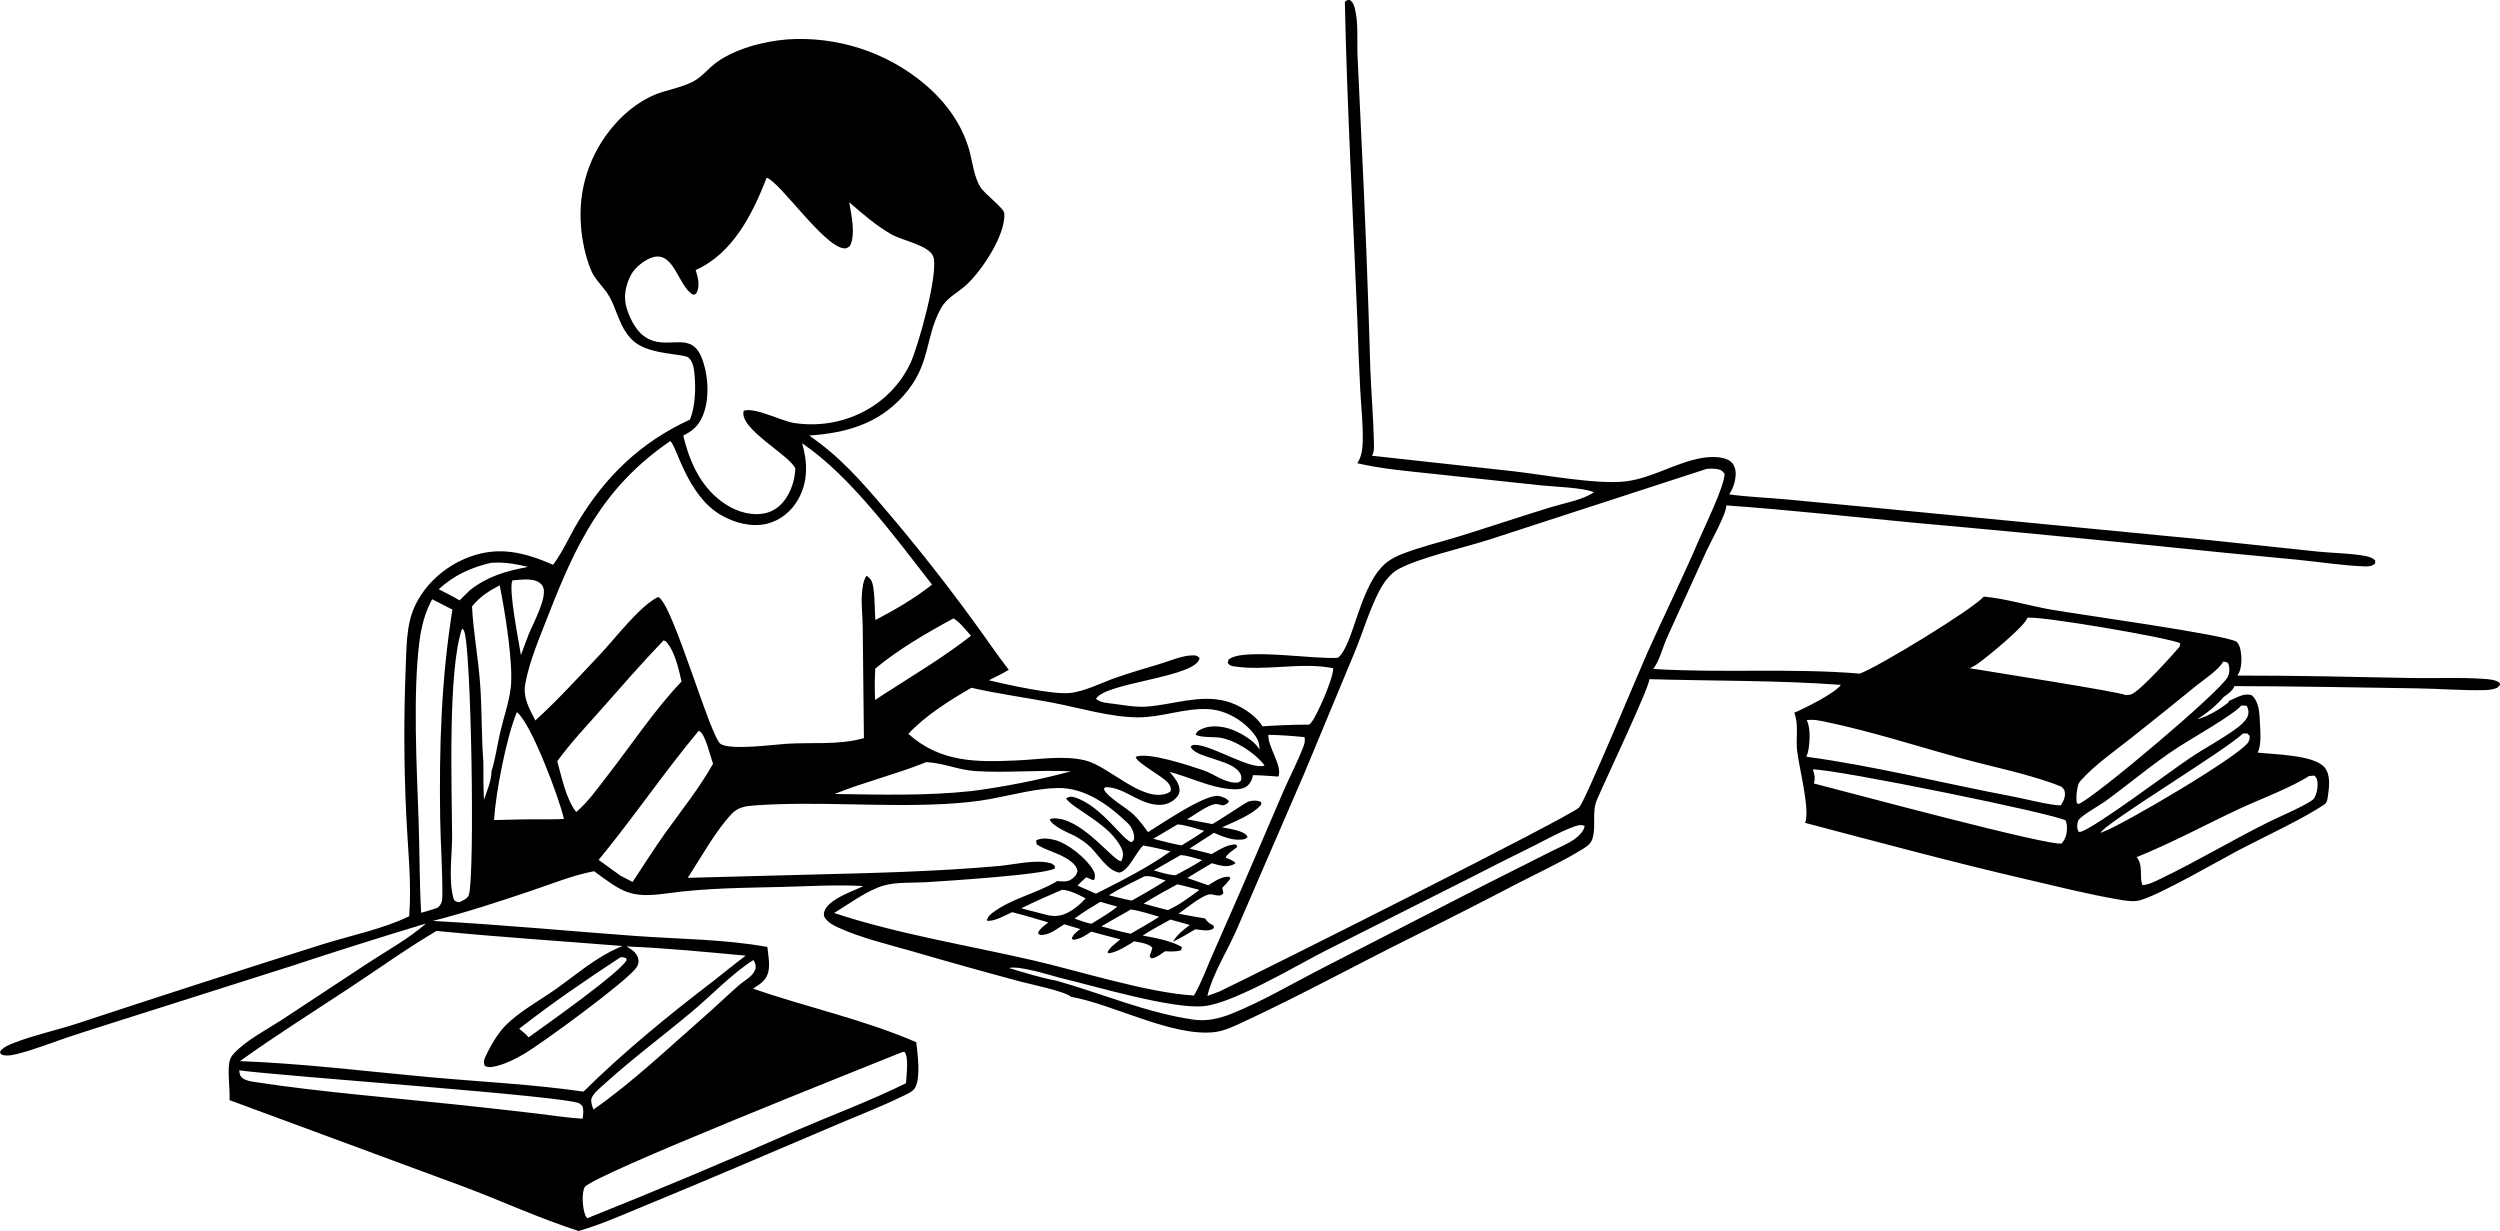<?xml version="1.0" encoding="UTF-8"?> <svg xmlns="http://www.w3.org/2000/svg" viewBox="0 0 286.43 141.039" fill="none"><path d="M155.509 53.074C155.993 52.336 156.104 51.487 156.127 50.63C156.182 48.675 155.955 46.651 155.847 44.697C155.709 41.985 155.596 39.272 155.51 36.558C155.018 24.461 154.337 12.338 154.082 0.236C154.312 -0.016 154.323 0.02 154.649 0C155.015 0.236 155.13 0.594 155.23 0.988C155.643 2.608 155.468 4.581 155.53 6.256L155.932 14.851C156.384 24.011 156.741 33.175 157.004 42.341C157.104 45.049 157.343 47.75 157.405 50.46C157.418 51.031 157.498 51.709 157.188 52.215L173.535 54.009C176.938 54.403 183.018 55.543 186.259 55.152C189.251 54.79 191.913 53.04 194.865 52.492C195.824 52.314 197.404 52.226 198.232 52.837C198.593 53.104 198.771 53.491 198.837 53.917C198.962 54.736 198.61 55.983 198.104 56.64C200.18 56.929 202.287 57.008 204.374 57.191L214.929 58.187L253.298 61.898L265.605 63.201C267.347 63.38 269.156 63.37 270.874 63.68C271.356 63.766 271.788 63.866 272.136 64.223L272.118 64.565C271.728 64.891 271.418 64.913 270.913 64.893C268.302 64.794 265.672 64.37 263.07 64.114C257.819 63.627 252.573 63.11 247.329 62.564C237.951 61.618 228.565 60.722 219.176 59.878C212.04 59.2 204.937 58.415 197.785 57.903C197.835 58.82 195.98 62.095 195.529 63.093L191.009 73.016C190.504 74.145 190.143 75.667 189.42 76.644C197.28 77.134 205.216 76.523 213.073 77.178C215.113 76.464 226.074 69.789 227.283 68.35C229.81 68.586 232.443 69.392 234.955 69.837C238.159 70.403 254.68 72.671 256.232 73.512C256.56 73.832 256.659 74.217 256.729 74.652C256.864 75.451 256.847 76.719 256.347 77.402C262.978 77.397 269.591 77.544 276.222 77.68C278.969 77.736 281.768 77.584 284.503 77.777C285.1 77.819 285.805 77.848 286.312 78.178C286.43 78.252 286.405 78.355 286.43 78.48L286.092 78.813C285.617 79.003 285.15 79.055 284.64 79.067C282.133 79.126 279.524 78.906 277.002 78.867C270.001 78.761 262.993 78.624 255.995 78.609C255.83 79.129 255.205 79.546 254.775 79.85C253.975 80.801 252.808 81.747 251.746 82.412C253.038 82.044 254.21 81.318 255.272 80.524L255.372 80.307C256.212 79.98 257.077 79.337 257.997 79.662C258.826 80.4 258.874 81.698 258.919 82.729C258.964 83.72 259.134 85.348 258.657 86.226C260.561 86.445 265.132 86.484 266.325 87.918C267.084 88.836 266.842 90.28 266.69 91.369C266.655 91.626 266.587 91.91 266.4 92.104C263.88 93.826 259.409 95.871 256.567 97.366C254.068 98.683 247.493 102.509 245.173 103.149C244.388 103.366 243.416 103.176 242.624 103.039C239.171 102.444 235.738 101.572 232.327 100.782C223.748 98.793 215.324 96.519 206.819 94.279C207.409 92.746 206.085 87.823 205.891 85.952C205.749 84.575 206.099 82.95 205.573 81.659C206.72 81.174 210.329 79.382 210.908 78.466C203.632 77.934 196.273 78.026 188.977 77.815C188.957 78.791 183.801 89.644 182.949 91.673C182.346 93.108 182.916 94.711 182.43 96.132C182.421 96.157 182.413 96.183 182.404 96.208C182.193 96.814 181.546 97.145 181.018 97.465C178.802 98.807 176.385 99.925 174.077 101.112C169.92 103.282 165.74 105.409 161.535 107.491C155.23 110.632 149.002 114.035 142.616 117.008C141.632 117.466 140.416 118.07 139.327 118.226C134.526 118.914 127.529 115.046 122.727 114.212C122.029 113.575 118.033 112.76 116.97 112.476C112.77 111.35 108.584 110.179 104.412 108.963C101.663 108.174 98.665 107.465 96.063 106.284C95.45 106.005 94.88 105.699 94.501 105.136C94.377 104.953 94.37 104.679 94.431 104.472C94.853 103.035 97.651 102.143 98.927 101.518C95.852 101.342 92.697 101.538 89.618 101.616C85.212 101.728 80.89 101.736 76.523 102.344C72.211 102.945 71.409 102.268 68.063 99.817C65.642 100.274 63.24 101.256 60.914 102.04C57.165 103.304 53.421 104.535 49.581 105.513C57.319 105.928 65.045 106.667 72.773 107.232C77.84 107.602 82.908 107.595 87.919 108.491C88.007 109.358 88.219 110.402 88.047 111.26C87.837 112.309 87.131 112.714 86.283 113.269C92.45 115.419 98.992 116.805 104.982 119.414C105.122 120.739 105.515 123.393 104.851 124.612C104.573 125.122 103.675 125.464 103.157 125.715C100.906 126.806 98.533 127.722 96.228 128.701L84.377 133.745C80.843 135.248 77.299 136.731 73.747 138.195C71.302 139.204 68.847 140.297 66.299 141.039C61.818 139.606 57.429 137.571 53.016 135.918L26.299 126.044C26.343 124.777 26.145 123.497 26.217 122.233C26.253 121.606 26.366 121.162 26.806 120.691C28.224 119.173 30.452 118.037 32.212 116.894L42.261 110.276C44.424 108.864 46.877 107.514 48.802 105.81C43.586 107.386 38.391 109.027 33.218 110.734L14.454 116.695C12.17 117.428 9.863 118.133 7.592 118.902C5.829 119.5 4.052 120.207 2.251 120.679C1.662 120.834 0.736 121.084 0.162 120.81C0.053 120.757 0.04 120.612 0 120.505C0.288 119.98 1.176 119.65 1.721 119.44C4.077 118.531 6.632 118.012 9.033 117.205C18.3 114.147 27.588 111.149 36.895 108.21C40.146 107.185 43.839 106.456 46.884 104.974C47.177 101.072 46.71 97.097 46.536 93.191C46.278 87.691 46.258 82.183 46.476 76.681C46.576 74.39 46.516 71.667 47.483 69.543C48.675 66.926 51.004 64.851 53.735 63.827C57.196 62.53 60.104 63.3 63.371 64.705C64.476 63.227 65.265 61.393 66.22 59.804C69.358 54.58 73.424 50.651 79.055 48.072C79.66 46.54 79.725 44.546 79.574 42.92C79.516 42.288 79.411 41.417 78.88 40.97C78.319 40.499 74.508 40.681 72.677 39.161C72.356 38.895 72.088 38.591 71.843 38.259C70.9 36.981 70.584 35.324 69.803 33.956C69.212 32.922 68.174 32.073 67.722 30.974C67.085 29.427 66.716 27.686 66.573 26.027C66.202 21.742 67.518 17.606 70.377 14.318C71.84 12.637 73.761 11.186 75.934 10.528C77.092 10.178 78.302 9.902 79.383 9.358C80.329 8.882 81.045 7.975 81.866 7.323C83.99 5.634 87.507 4.722 90.183 4.516C95.904 4.128 101.552 5.955 105.899 9.602C108.449 11.741 110.408 14.476 111.178 17.699C111.473 18.934 111.64 20.268 112.293 21.387C112.775 22.213 115.03 23.837 115.069 24.45C115.223 26.912 112.522 30.958 110.756 32.606C109.73 33.564 108.525 34.043 107.816 35.311C105.918 38.702 106.714 41.747 103.496 45.352C100.618 48.576 96.934 49.611 92.71 49.901C96.299 52.373 98.644 55.104 101.429 58.356C104.855 62.375 108.129 66.515 111.242 70.769C112.708 72.747 114.07 74.793 115.577 76.743C114.849 77.186 114.054 77.551 113.294 77.941C115.402 78.449 120.629 79.602 122.567 79.4C124.283 79.222 126.187 78.228 127.819 77.656C129.465 77.08 131.145 76.59 132.817 76.091C133.924 75.76 135.525 75.072 136.659 75.087C137.063 75.092 137.173 75.115 137.442 75.396C137.072 77.627 126.736 78.152 125.57 80.052C126.029 80.525 126.944 80.545 127.575 80.632C128.784 80.797 130.125 81.042 131.347 80.958C134.382 80.749 137.366 79.548 140.427 80.324C141.93 80.705 143.848 81.878 144.643 83.215C146.437 83.096 148.201 83.025 149.999 83.023C150.079 82.951 150.154 82.876 150.224 82.795C150.888 82.025 152.837 77.535 152.743 76.556C149.027 75.824 145.102 76.912 141.41 76.351C141.018 76.291 140.885 76.242 140.662 75.943L140.751 75.583C142.28 74.172 150.766 75.602 153.301 75.357C155.155 73.839 155.77 66.788 158.966 64.368C159.493 63.969 160.116 63.674 160.735 63.436C162.823 62.632 165.096 62.095 167.238 61.432C170.746 60.346 174.226 59.172 177.737 58.097C179.151 57.664 181.458 57.238 182.621 56.392C181.333 55.852 178.029 55.767 176.483 55.602L164.362 54.306C161.416 53.985 158.396 53.746 155.509 53.074ZM138.333 114.104L139.696 113.604C144.087 111.516 180.304 93.366 180.932 92.501C181.627 91.77 187.696 77.131 188.718 74.841C190.652 70.507 192.771 66.251 194.638 61.888C195.304 60.33 197.552 55.771 197.591 54.297C197.391 54.006 197.262 53.857 196.887 53.772C196.473 53.679 195.951 53.675 195.529 53.723L170.654 61.814C167.741 62.753 162.698 63.868 160.21 65.208C159.266 65.717 158.526 66.755 158.044 67.674C156.923 69.82 156.187 72.307 155.274 74.558L149.396 88.699L141.635 106.629C140.616 108.941 138.882 111.707 138.333 114.104ZM61.335 82.545C63.946 80.173 66.338 77.53 68.758 74.975C70.402 73.239 73.353 69.359 75.425 68.388C77.139 69.27 81.393 84.595 82.593 85.261C83.84 85.952 88.437 85.334 90.049 85.221C93.008 85.025 96.12 85.392 98.981 84.567L98.843 71.835C98.841 70.606 98.661 69.31 98.748 68.097C98.794 67.456 98.886 66.481 99.287 65.961C99.843 66.359 99.959 66.675 100.061 67.353C100.243 68.565 100.198 69.814 100.295 71.036C102.544 69.866 104.806 68.555 106.785 66.978C102.652 61.689 97.476 54.563 91.899 50.781C92.535 52.955 92.601 55.191 91.44 57.227C90.684 58.553 89.461 59.597 87.941 59.988C86.15 60.448 84.159 59.917 82.597 59.009C78.658 56.721 77.503 50.928 76.783 50.541C69.127 55.782 66.006 62.27 62.792 70.554C61.839 73.012 60.652 75.75 60.184 78.338C59.895 79.93 60.634 81.167 61.335 82.545ZM146.462 88.973C145.495 88.911 144.512 88.814 143.543 88.812C143.512 89.24 143.268 89.716 142.944 90.013C142.41 90.503 141.44 90.457 140.768 90.388C138.509 90.156 136.209 89.013 134.001 88.434C134.516 89.039 135.218 89.809 135.139 90.663C135.097 91.108 134.749 91.465 134.4 91.723C133.763 92.195 133.018 92.281 132.245 92.167C130.243 91.872 128.709 90.208 126.682 90.181L126.466 90.359C126.67 91.214 129.118 92.582 129.866 93.314C130.488 93.922 131.028 94.634 131.528 95.339C133.124 94.366 138.188 90.874 139.69 91.206C140.071 91.29 140.605 91.49 140.815 91.824C140.562 92.142 140.498 92.154 140.101 92.281C139.88 92.237 139.518 92.111 139.307 92.123C138.41 92.174 136.82 93.42 135.993 93.862L138.912 94.417C139.643 94.02 142.737 91.943 142.99 91.853C143.338 91.728 143.848 91.69 144.21 91.786C144.31 91.813 144.404 91.855 144.498 91.899C144.513 92.159 144.532 92.155 144.351 92.35C143.407 93.364 141.293 94.213 140.007 94.787C140.694 94.933 142.476 95.148 142.869 95.767C142.896 95.808 142.916 95.853 142.94 95.896C142.68 96.188 142.493 96.171 142.113 96.201C141.151 96.277 139.957 95.81 139.091 95.417C138.154 96.01 137.221 96.61 136.293 97.218L138.827 97.855C139.571 97.434 140.76 96.639 141.638 96.772L141.765 97.009C141.357 97.407 140.619 97.764 140.421 98.264C140.808 98.433 141.309 98.554 141.548 98.896C141.251 99.149 140.785 99.247 140.398 99.234C139.893 99.217 139.326 99.038 138.84 98.903C137.902 99.459 136.956 100.006 136.038 100.592L138.432 101.429C139.159 100.987 139.963 100.379 140.862 100.458L140.963 100.671C140.679 101.05 140.382 101.382 140.041 101.714L140.163 102.333C139.949 102.554 139.94 102.599 139.61 102.6C139.291 102.601 138.98 102.466 138.676 102.462C137.851 102.452 135.784 104.162 135.044 104.677C135.425 104.781 138.066 105.228 138.066 105.228C138.336 105.642 138.58 105.819 139.024 106.038L139.096 106.317C138.805 106.574 138.436 106.612 138.058 106.593C137.692 106.574 137.323 106.517 136.96 106.466C136.117 106.964 135.283 107.47 134.393 107.885C134.889 107.067 135.557 106.542 136.325 105.978L134.096 105.353C133.026 105.945 131.946 106.524 130.92 107.186C132.438 107.474 134.05 107.743 135.412 108.497L135.325 108.879C134.701 109.054 134.124 109.02 133.48 108.988C133.026 109.29 132.452 109.78 131.898 109.801L131.714 109.56C131.83 109.242 131.935 108.925 132.029 108.6C131.642 108.09 130.58 107.983 129.953 107.845C129.032 108.395 128.135 109.031 127.057 109.226L126.883 109.106C127.175 108.505 127.847 108.057 128.359 107.63L125.029 106.739C124.375 107.175 123.843 107.543 123.041 107.671L122.792 107.579C122.897 107.072 123.366 106.762 123.769 106.447L121.934 105.894C121.078 106.421 120.224 107.169 119.175 107.119L118.921 106.932C119.069 106.425 119.692 106.024 120.098 105.685C118.722 105.277 117.348 104.852 115.953 104.51C115.242 104.834 113.855 105.646 113.074 105.475C113.126 105.084 113.393 104.833 113.707 104.59C115.827 102.955 118.817 102.354 121.136 100.943C121.818 100.991 122.36 101.094 122.91 100.629C123.245 100.345 123.327 100.213 123.453 99.793C123.344 99.199 122.895 98.821 122.41 98.489C121.291 97.723 119.867 97.461 118.781 96.743L118.711 96.292C119.304 95.959 120.167 96.064 120.801 96.224C122.341 96.61 124.472 98.337 125.251 99.692C125.478 100.087 125.479 100.305 125.403 100.734L125.235 100.844L124.462 100.513C124.092 100.807 123.774 101.125 123.449 101.465L125.58 102.391C128.469 100.917 131.475 99.437 134.104 97.538C133.068 97.297 132.032 97.032 130.98 96.871C130.039 97.793 129.364 99.724 128.236 99.981C126.865 99.721 125.878 97.973 124.929 97.048C124.411 96.542 123.787 96.144 123.159 95.782C122.339 95.375 120.68 94.733 120.262 93.901C120.523 93.7 120.901 93.756 121.227 93.792C124.335 94.135 127.777 98.89 128.478 98.658C128.697 98.14 128.741 97.762 128.507 97.234C127.27 94.442 122.849 92.645 122.134 91.469C122.507 91.282 122.675 91.214 123.103 91.344C126.225 92.299 128.755 96.441 129.674 96.485C129.904 96.269 129.935 96.249 129.943 95.919C129.954 95.407 129.613 94.705 129.245 94.348C127.103 92.271 124.291 90.201 121.143 90.284C118.601 90.35 116.038 91.066 113.549 91.529C111.832 91.849 110.089 92.009 108.345 92.106C101.137 92.508 93.488 91.763 86.411 92.283C85.393 92.358 84.557 92.489 83.842 93.238C82.004 95.163 80.274 98.315 78.8 100.574L92.841 100.205C100.047 100.028 107.198 99.859 114.383 99.225C116.136 99.07 118.626 98.442 120.309 98.883C120.497 98.933 120.648 99.024 120.79 99.153C120.886 99.241 120.858 99.363 120.869 99.486C119.862 100.22 108.077 100.952 106.102 101.076C104.539 101.174 102.715 101.029 101.213 101.469C99.317 102.025 97.253 103.59 95.56 104.601C102.92 107.036 110.843 108.289 118.411 110.041C123.813 111.291 131.491 113.746 136.79 114.059C137.608 112.675 138.167 111.111 138.808 109.644L142.287 101.718L147.043 90.658C147.797 88.912 148.721 87.198 149.377 85.418C149.507 85.066 149.523 84.823 149.466 84.454C148.08 84.315 146.713 84.212 145.32 84.191C145.218 85.543 146.977 87.778 146.462 88.973ZM95.612 90.968C100.874 91.043 106.134 91.201 111.375 90.627C115.198 90.125 118.982 89.373 122.7 88.374C119.039 88.182 115.365 88.586 111.714 88.342C109.819 88.215 108.04 87.404 106.13 87.319C102.687 88.702 99.058 89.584 95.612 90.968ZM100.285 76.595C100.208 77.804 100.213 78.988 100.258 80.198L101.459 79.416C104.727 77.308 108.197 75.239 111.248 72.844C110.647 72.175 110.024 71.324 109.245 70.851C106.176 72.51 102.964 74.377 100.285 76.595ZM238.149 92.114C239.854 91.494 254.535 79.114 255.232 77.559C255.465 77.038 255.472 76.583 255.317 76.043C255.095 75.797 255.03 75.841 254.705 75.812C254.228 76.741 252.478 77.875 251.641 78.557C249.154 80.582 246.654 82.59 244.14 84.581C242.234 86.088 239.973 87.653 238.369 89.46C238.151 89.708 238.088 89.945 238.023 90.255C237.895 90.867 237.87 91.357 237.934 91.98C238.002 92.036 238.057 92.118 238.149 92.114ZM256.779 80.84C256.075 81.781 250.893 84.74 249.615 85.57C246.679 87.474 244.035 89.75 241.212 91.798C240.413 92.377 238.743 93.258 238.176 93.904C238.016 94.087 237.965 94.629 238.002 94.864C238.026 95.02 238.08 95.159 238.148 95.301L238.407 95.298C240.134 94.762 248.649 88.363 250.916 86.843C252.615 85.702 254.483 84.727 256.132 83.531C256.602 83.191 257.179 82.724 257.457 82.212C257.634 81.888 257.659 81.525 257.542 81.177C257.504 81.072 257.459 80.973 257.412 80.873C257.192 80.842 257.002 80.822 256.779 80.84ZM79.699 30.937C79.963 31.739 80.226 32.745 79.807 33.558C79.713 33.74 79.598 33.72 79.409 33.766C77.717 32.837 77.268 28.819 74.849 29.46C73.908 29.709 72.76 30.627 72.308 31.47C71.639 32.715 71.387 34.099 71.84 35.447C72.283 36.765 73.027 38.223 74.358 38.861C76.802 40.033 79.271 37.847 80.474 41.198C81.198 43.213 81.337 46.044 80.362 47.976C79.887 48.916 79.223 49.429 78.285 49.906C79.021 53.029 80.398 56.075 83.271 57.862C84.575 58.673 86.192 59.142 87.731 58.784C88.82 58.53 89.64 57.788 90.192 56.863C90.792 55.856 91.059 54.821 91.124 53.669C90.417 52.096 84.603 49.09 85.209 47.065C86.448 46.615 89.565 48.249 90.984 48.464C96.527 49.303 101.974 46.565 104.302 41.621C105.198 39.718 107.621 31.095 106.907 29.346C106.401 28.107 103.294 27.528 102.118 26.846C100.367 25.831 98.811 24.491 97.298 23.172C97.532 24.572 98.055 26.842 97.388 28.165C97.126 28.383 97.002 28.505 96.627 28.447C94.294 28.092 89.387 20.886 87.842 20.358C86.258 24.424 84 29.038 79.699 30.937ZM240.929 95.315C243.057 94.588 256.734 86.561 257.609 85.002C257.734 84.782 257.752 84.559 257.747 84.314L257.474 84.03L256.982 84.039C254.955 86.003 240.955 94.436 240.657 95.437L240.929 95.315ZM51.834 69.843L49.515 68.656C48.696 70.158 48.283 71.754 48.064 73.436C47.291 79.382 47.745 87.955 47.961 94.052C48.085 97.548 48.048 101.096 48.254 104.581C48.893 104.393 49.546 104.223 50.167 103.986C50.608 103.562 50.675 103.239 50.68 102.664C50.707 99.701 50.477 96.725 50.432 93.761C50.31 85.69 50.552 77.836 51.834 69.843ZM71.074 109.685C67.138 112.266 63.186 114.97 59.486 117.864C59.831 118.166 60.285 118.49 60.563 118.85C62.42 117.517 71.156 111.352 71.795 109.993L71.725 109.769C71.495 109.699 71.317 109.63 71.074 109.685ZM59.684 75.065C59.978 74.273 60.262 73.476 60.568 72.689C61.034 71.504 62.78 68.394 62.203 67.205C62.037 66.861 61.657 66.622 61.294 66.514C60.557 66.295 59.46 66.425 58.705 66.498C58.232 67.564 59.452 73.516 59.684 75.065ZM71.11 100.342L72.477 101.044C73.74 99.152 74.951 97.21 76.277 95.36C78.125 92.782 80.147 90.263 81.698 87.499C81.386 86.689 80.81 84.037 80.095 83.744C80.08 83.738 80.064 83.736 80.049 83.733C76.058 88.516 72.559 93.702 68.587 98.519L71.11 100.342ZM67.997 127.121C72.472 123.989 76.548 120.107 80.642 116.518C82.002 115.325 83.303 114.072 84.659 112.88C85.124 112.472 85.717 112.152 86.134 111.703C86.328 111.494 86.53 111.196 86.571 110.915C86.618 110.596 86.51 110.234 86.301 110.001C83.826 111.588 81.583 113.974 79.324 115.869C76.025 118.638 72.534 121.22 69.346 124.109C68.888 124.524 67.894 125.304 67.752 125.91C67.679 126.224 67.863 126.824 67.997 127.121ZM50.264 67.512C51.056 67.929 51.889 68.322 52.651 68.786L53.854 67.605C55.909 66.006 57.952 65.439 60.498 64.947C59.027 64.604 57.76 64.37 56.241 64.485C53.938 65.022 52.003 65.913 50.264 67.512ZM206.991 82.515C207.485 83.336 207.362 85.348 207.115 86.264C207.074 86.414 207.021 86.557 206.962 86.699C214.916 87.784 222.773 89.779 230.657 91.266C231.843 91.489 235.093 92.32 236.118 92.266C236.448 91.742 236.701 91.214 236.534 90.587C236.491 90.428 236.302 90.263 236.195 90.135C232.757 88.745 228.423 87.898 224.802 86.908C219.637 85.496 214.488 83.815 209.24 82.719C208.495 82.564 207.756 82.387 206.991 82.515ZM120.14 104.876C121.146 105.069 121.945 104.849 122.798 104.298C123.401 103.908 123.91 103.456 124.385 102.922C123.584 102.526 122.598 101.99 121.691 101.939C120.111 102.616 118.547 103.299 117.011 104.071L120.14 104.876ZM123.103 105.242C123.737 105.454 124.386 105.713 125.043 105.842C126.039 105.214 127.106 104.617 128.022 103.883L126.068 103.323C125.051 103.931 124.058 104.543 123.103 105.242ZM129.549 106.976C130.635 106.336 131.758 105.725 132.81 105.035C131.75 104.729 130.664 104.355 129.57 104.199C128.441 104.842 127.304 105.476 126.183 106.132C127.296 106.43 128.414 106.766 129.549 106.976ZM132.126 96.099C133.199 96.363 134.29 96.682 135.38 96.857C136.262 96.325 137.13 95.79 137.97 95.196C136.993 94.922 135.936 94.541 134.926 94.449L132.126 96.099ZM135.265 97.97L132.191 99.731C133.006 99.954 133.842 100.239 134.691 100.276C135.721 99.721 136.759 99.178 137.738 98.541C136.938 98.319 136.099 98.02 135.265 97.97ZM64.61 93.828C64.117 91.561 60.853 82.82 59.217 81.59C58.006 84.529 56.81 90.726 56.601 93.958C58.36 93.921 60.125 93.852 61.885 93.873C62.788 93.863 63.709 93.886 64.61 93.828ZM56.304 88.384C56.77 86.924 56.964 85.383 57.311 83.893C57.698 82.228 58.296 80.551 58.511 78.856C58.856 76.14 57.828 69.863 57.247 67.06C55.976 67.73 54.991 68.362 54.08 69.48C54.228 72.401 54.779 75.323 55.001 78.246C55.232 81.28 55.147 84.329 55.382 87.362C55.387 88.785 55.372 90.213 55.448 91.634C55.767 90.684 56.33 89.394 56.304 88.384ZM144.29 85.916C144.357 84.988 143.938 84.362 143.323 83.68C142.094 82.317 140.249 81.333 138.384 81.244C135.69 81.115 133.057 82.209 130.341 82.188C127.149 82.163 123.68 81.097 120.545 80.499C117.48 79.914 114.333 79.495 111.296 78.8C108.816 80.229 106.004 81.993 104.071 84.081C107.751 87.352 111.755 87.336 116.523 87.123C119.021 87.012 121.822 86.533 124.284 87.106C127.058 87.752 130.863 91.997 133.761 90.884C133.903 90.829 134.024 90.732 134.135 90.633C134.177 90.206 134.085 89.993 133.797 89.661C133.154 88.92 130.198 87.361 130.115 86.725C131.468 86.082 136.435 87.774 137.822 88.238C139.216 88.703 140.34 89.794 141.871 89.653L142.191 89.441C142.26 89.049 142.241 88.793 141.988 88.46C141.335 87.601 140.016 87.3 139.034 86.938C138.353 86.701 136.821 86.327 136.475 85.654C136.453 85.612 136.437 85.567 136.418 85.524C136.664 85.312 136.771 85.331 137.086 85.35C139.013 85.469 143.405 88.289 144.888 87.7C143.848 86.3 141.537 84.801 139.802 84.521C139.068 84.402 137.551 84.53 136.99 84.173C137.097 83.826 137.252 83.746 137.568 83.578C138.547 83.058 139.84 83.174 140.86 83.491C141.894 83.812 143.663 84.8 144.221 85.751C144.252 85.802 144.27 85.86 144.29 85.916ZM131.113 100.407C129.737 101.092 128.352 101.76 127.046 102.569C127.911 102.772 128.806 103.039 129.681 103.177C131 102.447 132.29 101.7 133.561 100.89C132.852 100.686 131.85 100.27 131.113 100.407ZM121.055 112.366C126.238 113.821 131.479 116.087 136.821 116.83C138.298 117.036 139.769 116.679 141.132 116.132C144.644 114.722 148.046 112.697 151.412 110.971L170.137 101.368L177.598 97.61C178.541 97.128 179.68 96.686 180.523 96.049C180.951 95.725 181.493 95.171 181.555 94.632C181.12 94.41 180.619 94.599 180.174 94.768C178.646 95.348 177.166 96.189 175.705 96.919C173.194 98.157 170.694 99.416 168.205 100.696L151.812 108.95C148.58 110.598 141.379 114.908 137.973 115.273C134.341 115.663 125.431 112.974 121.468 112.037C120.278 111.715 116.733 110.603 115.6 110.907C117.365 111.442 119.24 112.029 121.055 112.366ZM133.801 104.273C135.085 103.724 136.295 102.768 137.425 101.963C136.582 101.744 135.735 101.496 134.883 101.316C133.57 102.018 132.287 102.736 131.026 103.527C131.949 103.781 132.87 104.051 133.801 104.273ZM207.698 88.153C207.908 88.694 207.987 89.194 207.827 89.766C211.341 90.658 235.157 97.084 236.24 96.627L236.282 96.532C236.74 96.027 236.851 95.264 236.805 94.607C236.791 94.4 236.743 94.204 236.674 94.008C235.487 93.242 210.279 88.111 207.698 88.153ZM103.804 124.105C103.841 123.27 104.146 121.139 103.647 120.536L103.449 120.509C99.746 122.029 67.628 134.708 66.979 136.03C66.611 136.781 66.753 138.443 67.058 139.232C67.111 139.369 67.194 139.47 67.299 139.571C75.289 136.374 83.221 133.042 91.092 129.578C95.295 127.773 99.712 126.128 103.804 124.105ZM265.132 91.451C265.465 90.959 265.612 89.985 265.485 89.412C265.43 89.17 265.342 89.023 265.157 88.857L264.543 88.914C262.578 90.202 258.851 91.604 256.567 92.67C252.673 94.49 248.785 96.604 244.799 98.204C245.601 99.215 245.068 100.347 245.462 101.414C246.256 101.354 246.984 100.948 247.685 100.61C251.886 98.593 255.882 96.172 260.069 94.108C260.968 93.665 264.615 92.093 265.095 91.511C265.11 91.492 265.12 91.471 265.132 91.451ZM52.942 72.01C51.281 76.791 51.777 90.39 51.799 95.732C51.808 98.05 51.34 100.824 51.993 103.065C52.233 103.331 52.28 103.31 52.622 103.373C53.019 103.159 53.587 102.979 53.724 102.514C54.426 100.128 53.995 73.889 53.158 72.256C53.108 72.158 53.025 72.081 52.942 72.01ZM27.406 122.63C27.474 123.041 27.455 123.273 27.827 123.546C28.196 123.817 28.797 123.91 29.24 123.977C36.803 125.126 44.529 125.727 52.137 126.538C55.26 126.867 58.382 127.214 61.501 127.581C63.239 127.784 65.009 128.074 66.754 128.173C66.817 127.668 66.904 127.214 66.72 126.725C66.624 126.636 66.507 126.493 66.398 126.426C65.029 125.583 32.535 123.326 27.406 122.63ZM78.087 78.082C77.748 76.634 77.328 74.576 76.268 73.464L76.029 73.37C73.588 75.905 71.29 78.552 68.964 81.186C67.223 83.156 65.388 85.092 63.845 87.215C64.364 89.049 64.824 91.493 66.015 93.035C67.389 91.881 68.511 90.263 69.604 88.859C72.367 85.31 74.986 81.338 78.087 78.082ZM232.269 70.785C232.113 71.652 227.582 75.36 226.534 76.083C226.258 76.273 225.977 76.425 225.668 76.556C228.215 76.996 242.863 79.263 243.56 79.641C243.729 79.619 244.007 79.618 244.163 79.563C245.182 79.207 248.827 75.133 249.71 74.113L249.802 73.696C248.373 73.037 233.449 70.505 232.269 70.785ZM50.013 106.657C46.61 108.667 43.411 110.971 40.117 113.142C35.888 115.929 31.612 118.622 27.496 121.573C34.697 121.847 41.823 122.732 48.99 123.391C54.919 123.937 60.963 124.217 66.852 125.069C71.403 120.573 76.589 116.324 81.692 112.428C82.937 111.448 84.169 110.444 85.436 109.491C80.891 109.066 76.349 108.627 71.785 108.436C72.359 108.781 72.951 109.146 73.123 109.827C73.22 110.206 73.133 110.536 72.915 110.855C71.846 112.415 62.166 119.489 60.107 120.707C59.036 121.341 57.672 122.029 56.43 122.234C56.095 122.289 55.842 122.275 55.54 122.116C55.396 121.712 55.408 121.514 55.593 121.117C56.118 119.987 56.956 118.486 57.834 117.58C59.449 115.913 61.854 114.618 63.771 113.261C65.369 112.129 66.855 110.889 68.521 109.844C69.423 109.278 70.324 108.79 71.314 108.385C64.219 107.816 57.095 107.358 50.013 106.657Z" fill="black"></path></svg> 